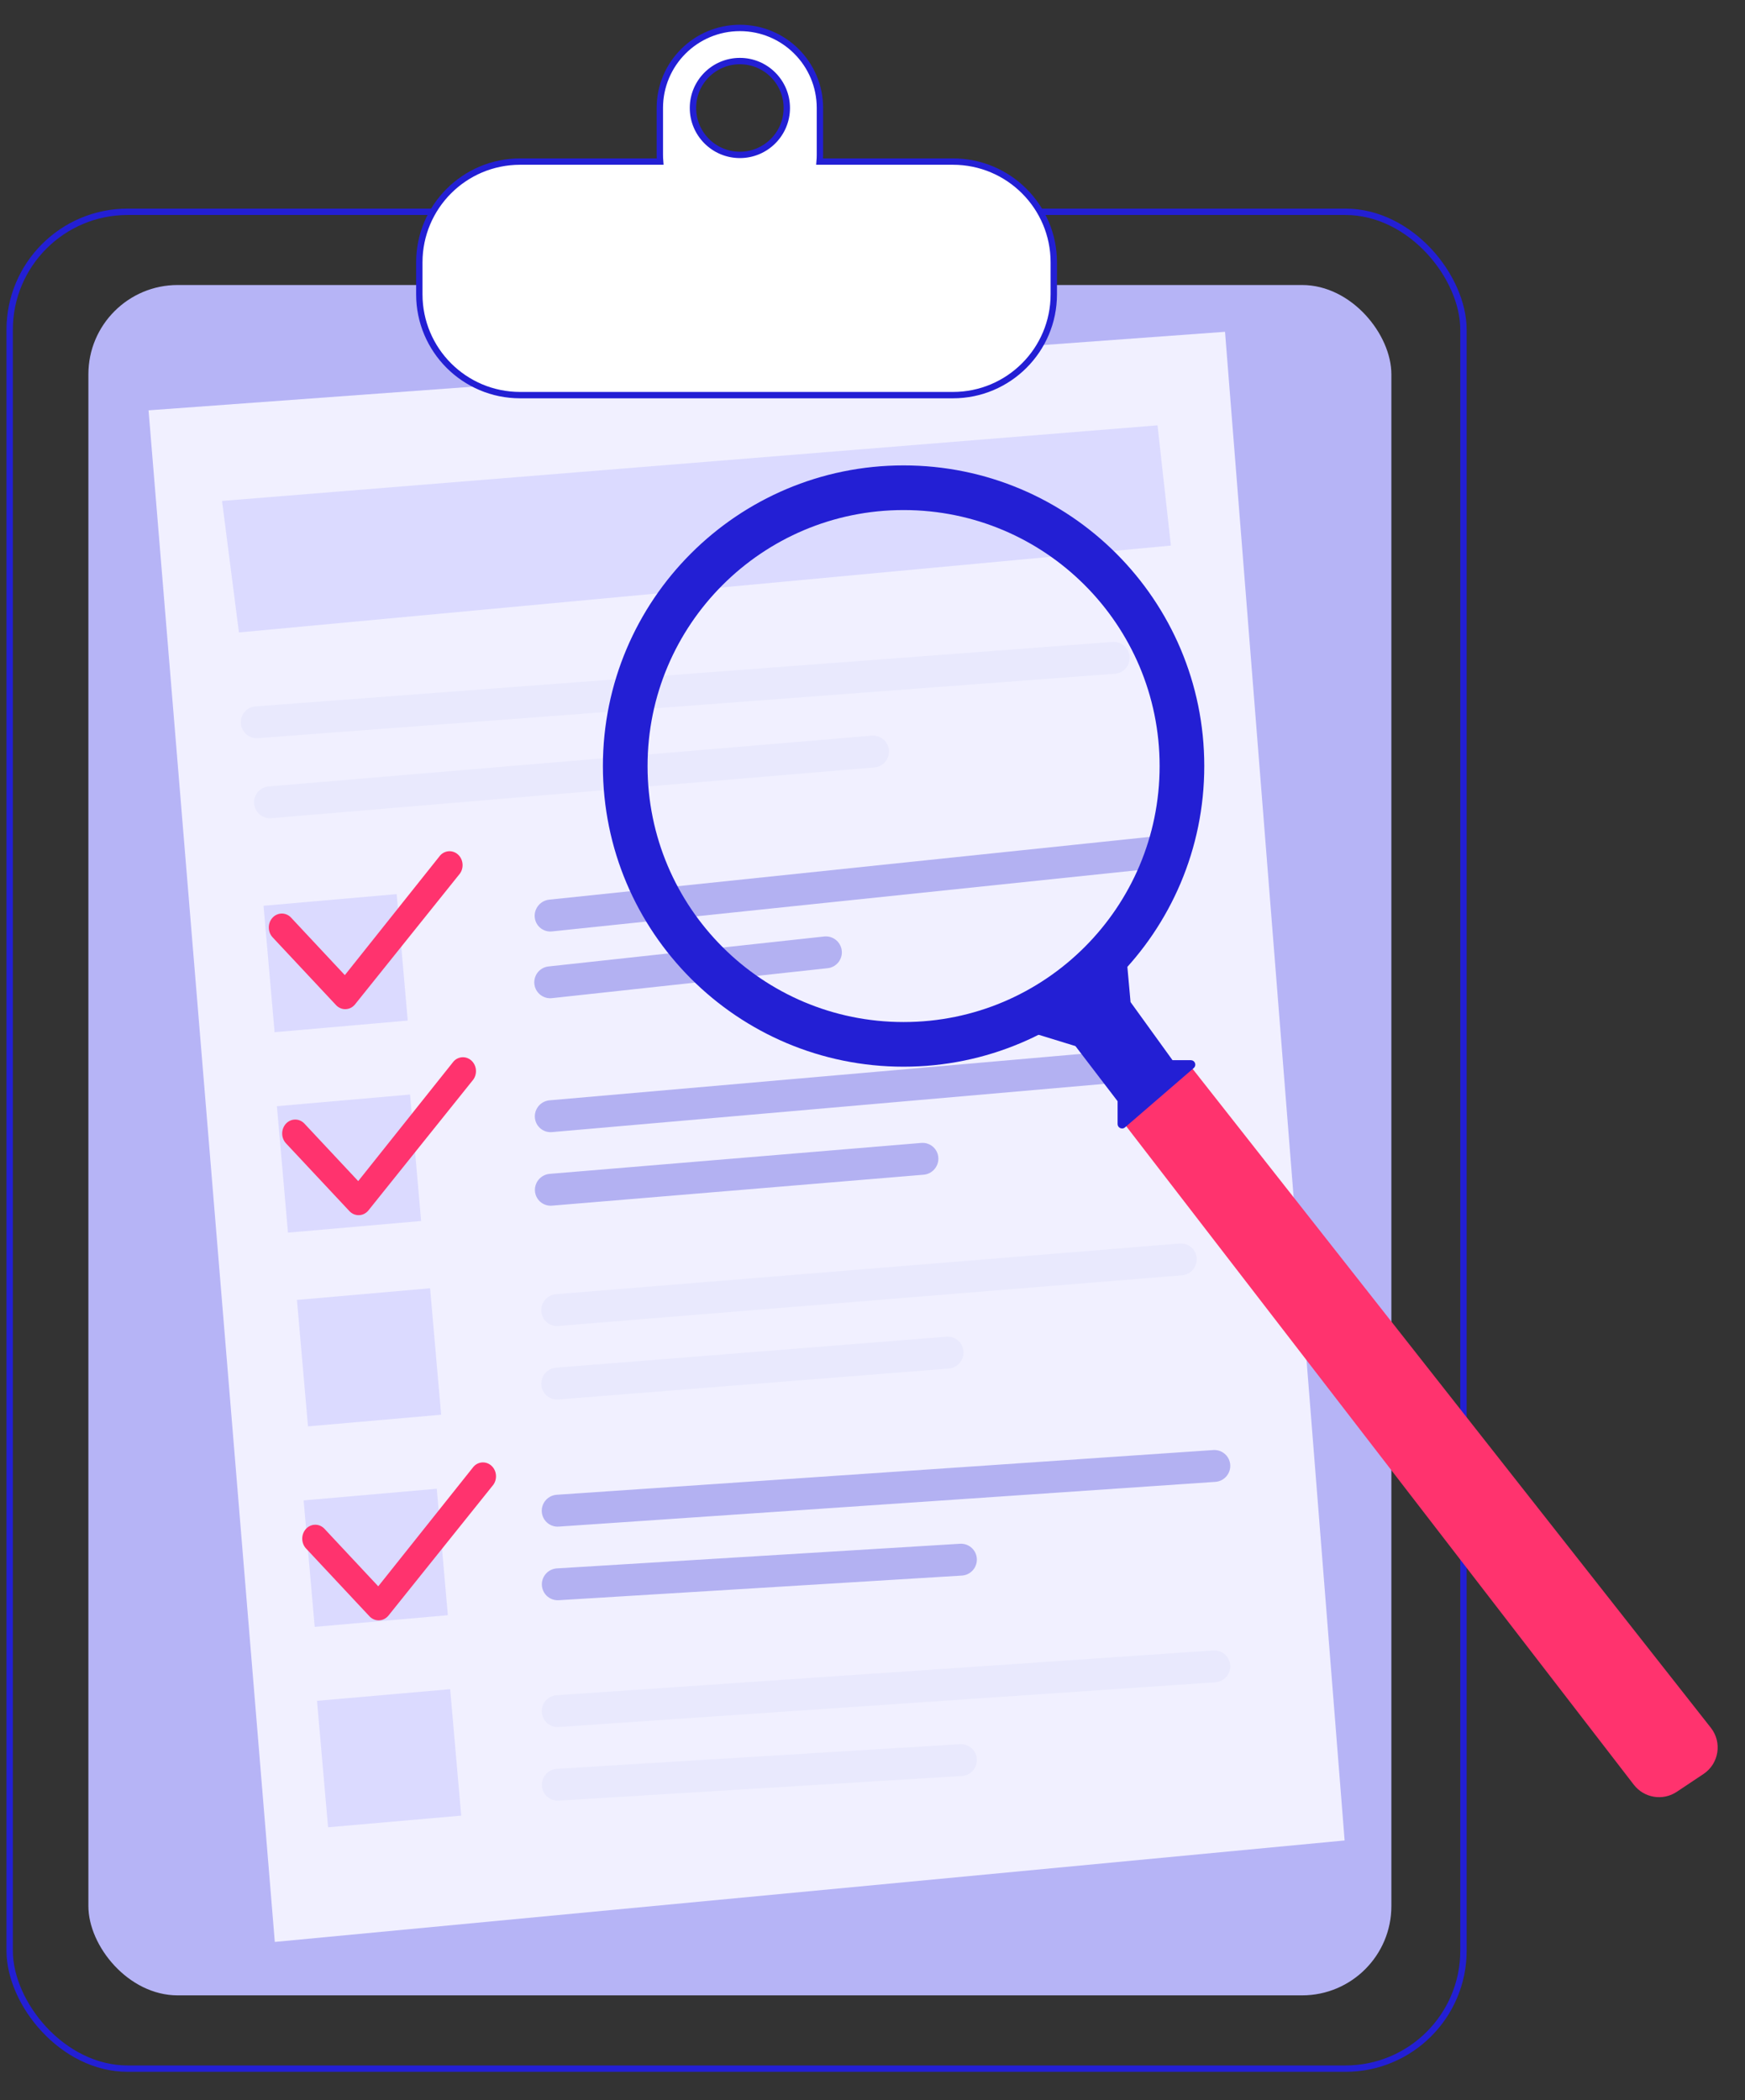 <svg xmlns="http://www.w3.org/2000/svg" width="54" height="65" viewBox="0 0 54 65" fill="none"><rect x="0" y="0" width="54" height="65" fill="#333333" stroke="none"/><rect x="0.299" y="6.555" width="44.989" height="57.469" rx="3.652" stroke="#231FD4" stroke-width="0.197"></rect><rect x="2.735" y="8.821" width="40.322" height="52.935" rx="2.764" fill="#B6B4F6"></rect><path d="M4.597 12.7L21.253 11.484L37.909 10.269L41.61 56.962L8.504 60.102L4.597 12.7Z" fill="#F1F0FF"></path><path d="M6.871 15.504L35.82 13.164L36.234 16.886L7.394 19.574L6.871 15.504Z" fill="#DBDAFF"></path><line x1="7.946" y1="22.354" x2="34.464" y2="20.36" stroke="#E9E9FD" stroke-width="0.987" stroke-linecap="round"></line><line opacity="0.3" x1="0.494" y1="-0.494" x2="19.465" y2="-0.494" transform="matrix(0.995 -0.104 0.087 0.996 16.59 28.879)" stroke="#231FD4" stroke-width="0.987" stroke-linecap="round"></line><line opacity="0.3" x1="0.494" y1="-0.494" x2="18.49" y2="-0.494" transform="matrix(0.996 -0.087 0.078 0.997 16.59 35.082)" stroke="#231FD4" stroke-width="0.987" stroke-linecap="round"></line><line x1="0.494" y1="-0.494" x2="19.85" y2="-0.494" transform="matrix(0.997 -0.081 0.072 0.997 16.785 41.079)" stroke="#E9E9FD" stroke-width="0.987" stroke-linecap="round"></line><line opacity="0.3" x1="0.494" y1="-0.494" x2="20.854" y2="-0.494" transform="matrix(0.998 -0.068 0.064 0.998 16.797 47.282)" stroke="#231FD4" stroke-width="0.987" stroke-linecap="round"></line><line x1="0.494" y1="-0.494" x2="20.854" y2="-0.494" transform="matrix(0.998 -0.068 0.064 0.998 16.797 53.485)" stroke="#E9E9FD" stroke-width="0.987" stroke-linecap="round"></line><line opacity="0.3" x1="17.027" y1="30.402" x2="25.558" y2="29.475" stroke="#231FD4" stroke-width="0.987" stroke-linecap="round"></line><line opacity="0.3" x1="0.494" y1="-0.494" x2="12.027" y2="-0.494" transform="matrix(0.997 -0.083 0.073 0.997 16.59 37.356)" stroke="#231FD4" stroke-width="0.987" stroke-linecap="round"></line><line x1="0.494" y1="-0.494" x2="12.61" y2="-0.494" transform="matrix(0.997 -0.079 0.07 0.998 16.785 43.353)" stroke="#E9E9FD" stroke-width="0.987" stroke-linecap="round"></line><line opacity="0.3" x1="0.494" y1="-0.494" x2="12.994" y2="-0.494" transform="matrix(0.998 -0.061 0.058 0.998 16.797 49.557)" stroke="#231FD4" stroke-width="0.987" stroke-linecap="round"></line><line x1="0.494" y1="-0.494" x2="12.994" y2="-0.494" transform="matrix(0.998 -0.061 0.058 0.998 16.797 55.76)" stroke="#E9E9FD" stroke-width="0.987" stroke-linecap="round"></line><line x1="8.356" y1="24.831" x2="27.016" y2="23.26" stroke="#E9E9FD" stroke-width="0.987" stroke-linecap="round"></line><rect x="8.155" y="28.033" width="4.136" height="3.929" transform="rotate(-5 8.155 28.033)" fill="#DBDAFF"></rect><rect x="8.569" y="34.236" width="4.136" height="3.929" transform="rotate(-5 8.569 34.236)" fill="#DBDAFF"></rect><rect x="9.189" y="40.232" width="4.136" height="3.929" transform="rotate(-5 9.189 40.232)" fill="#DBDAFF"></rect><rect x="9.396" y="46.437" width="4.136" height="3.929" transform="rotate(-5 9.396 46.437)" fill="#DBDAFF"></rect><rect x="9.81" y="52.64" width="4.136" height="3.929" transform="rotate(-5 9.81 52.64)" fill="#DBDAFF"></rect><path d="M13.626 26.471C13.663 26.431 13.707 26.399 13.756 26.378C13.805 26.356 13.858 26.345 13.911 26.345C13.964 26.345 14.017 26.356 14.066 26.378C14.115 26.399 14.159 26.431 14.197 26.471C14.352 26.637 14.355 26.906 14.202 27.075L10.978 31.096C10.942 31.138 10.897 31.172 10.848 31.196C10.798 31.22 10.745 31.232 10.691 31.233C10.636 31.235 10.582 31.224 10.532 31.202C10.482 31.18 10.436 31.148 10.398 31.107L8.436 29.01C8.361 28.929 8.318 28.819 8.318 28.705C8.318 28.591 8.361 28.482 8.436 28.4C8.474 28.36 8.518 28.328 8.567 28.307C8.616 28.285 8.669 28.274 8.722 28.274C8.775 28.274 8.828 28.285 8.877 28.307C8.926 28.328 8.97 28.36 9.007 28.4L10.671 30.18L13.615 26.484C13.618 26.479 13.622 26.475 13.626 26.471Z" fill="#FF336E"></path><path d="M14.04 32.847C14.077 32.807 14.121 32.775 14.17 32.754C14.219 32.732 14.272 32.721 14.325 32.721C14.378 32.721 14.431 32.732 14.48 32.754C14.529 32.775 14.573 32.807 14.611 32.847C14.767 33.013 14.769 33.282 14.616 33.451L11.393 37.472C11.356 37.514 11.312 37.548 11.262 37.572C11.213 37.596 11.159 37.608 11.105 37.609C11.05 37.61 10.996 37.6 10.946 37.578C10.896 37.556 10.85 37.524 10.812 37.483L8.85 35.386C8.775 35.305 8.732 35.195 8.732 35.081C8.732 34.967 8.775 34.858 8.85 34.776C8.888 34.736 8.932 34.705 8.981 34.683C9.03 34.661 9.083 34.65 9.136 34.65C9.189 34.65 9.242 34.661 9.291 34.683C9.34 34.705 9.384 34.736 9.421 34.776L11.085 36.555L14.029 32.86C14.032 32.855 14.036 32.851 14.04 32.847Z" fill="#FF336E"></path><path d="M14.66 45.387C14.697 45.347 14.742 45.315 14.79 45.294C14.839 45.272 14.892 45.261 14.945 45.261C14.998 45.261 15.051 45.272 15.1 45.294C15.149 45.315 15.194 45.347 15.231 45.387C15.387 45.553 15.389 45.822 15.236 45.991L12.013 50.012C11.976 50.054 11.932 50.088 11.882 50.112C11.833 50.136 11.779 50.148 11.725 50.149C11.67 50.151 11.616 50.14 11.566 50.118C11.516 50.096 11.47 50.064 11.432 50.023L9.471 47.926C9.395 47.845 9.353 47.735 9.353 47.621C9.353 47.507 9.395 47.398 9.471 47.316C9.508 47.276 9.552 47.245 9.601 47.223C9.65 47.201 9.703 47.19 9.756 47.19C9.809 47.19 9.862 47.201 9.911 47.223C9.96 47.245 10.004 47.276 10.041 47.316L11.705 49.096L14.649 45.4C14.652 45.395 14.656 45.391 14.66 45.387Z" fill="#FF336E"></path><path d="M36.576 23.709C36.576 28.467 32.72 32.323 27.962 32.323C23.205 32.323 19.348 28.467 19.348 23.709C19.348 18.952 23.205 15.095 27.962 15.095C32.72 15.095 36.576 18.952 36.576 23.709Z" stroke="#231FD4" stroke-width="1.382"></path><path d="M36.854 33.015L52.943 53.474C53.299 53.926 53.194 54.586 52.715 54.905L51.889 55.456C51.457 55.744 50.876 55.648 50.559 55.237L34.786 34.772L36.854 33.015Z" fill="#FF336E"></path><path d="M33.339 32.291L31.995 31.878L34.787 29.913L34.89 31.05L36.234 32.911H36.852C36.888 32.911 36.905 32.957 36.877 32.981L34.748 34.819C34.723 34.842 34.683 34.823 34.683 34.789V34.049L33.339 32.291Z" fill="#231FD4" stroke="#231FD4" stroke-width="0.197"></path><path d="M22.896 0.865C21.528 0.865 20.419 1.974 20.419 3.342V4.789C20.419 4.86 20.422 4.931 20.428 5.001H16.096C14.372 5.001 12.976 6.398 12.976 8.121V9.109C12.976 10.832 14.372 12.229 16.096 12.229H29.49C31.213 12.229 32.61 10.832 32.61 9.109V8.121C32.61 6.398 31.213 5.001 29.49 5.001H25.364C25.37 4.931 25.373 4.86 25.373 4.789V3.342C25.373 1.974 24.264 0.865 22.896 0.865ZM24.348 3.342C24.348 4.144 23.698 4.794 22.896 4.794C22.094 4.794 21.444 4.144 21.444 3.342C21.444 2.54 22.094 1.89 22.896 1.89C23.698 1.89 24.348 2.54 24.348 3.342Z" fill="white" stroke="#231FD4" stroke-width="0.197"></path></svg>